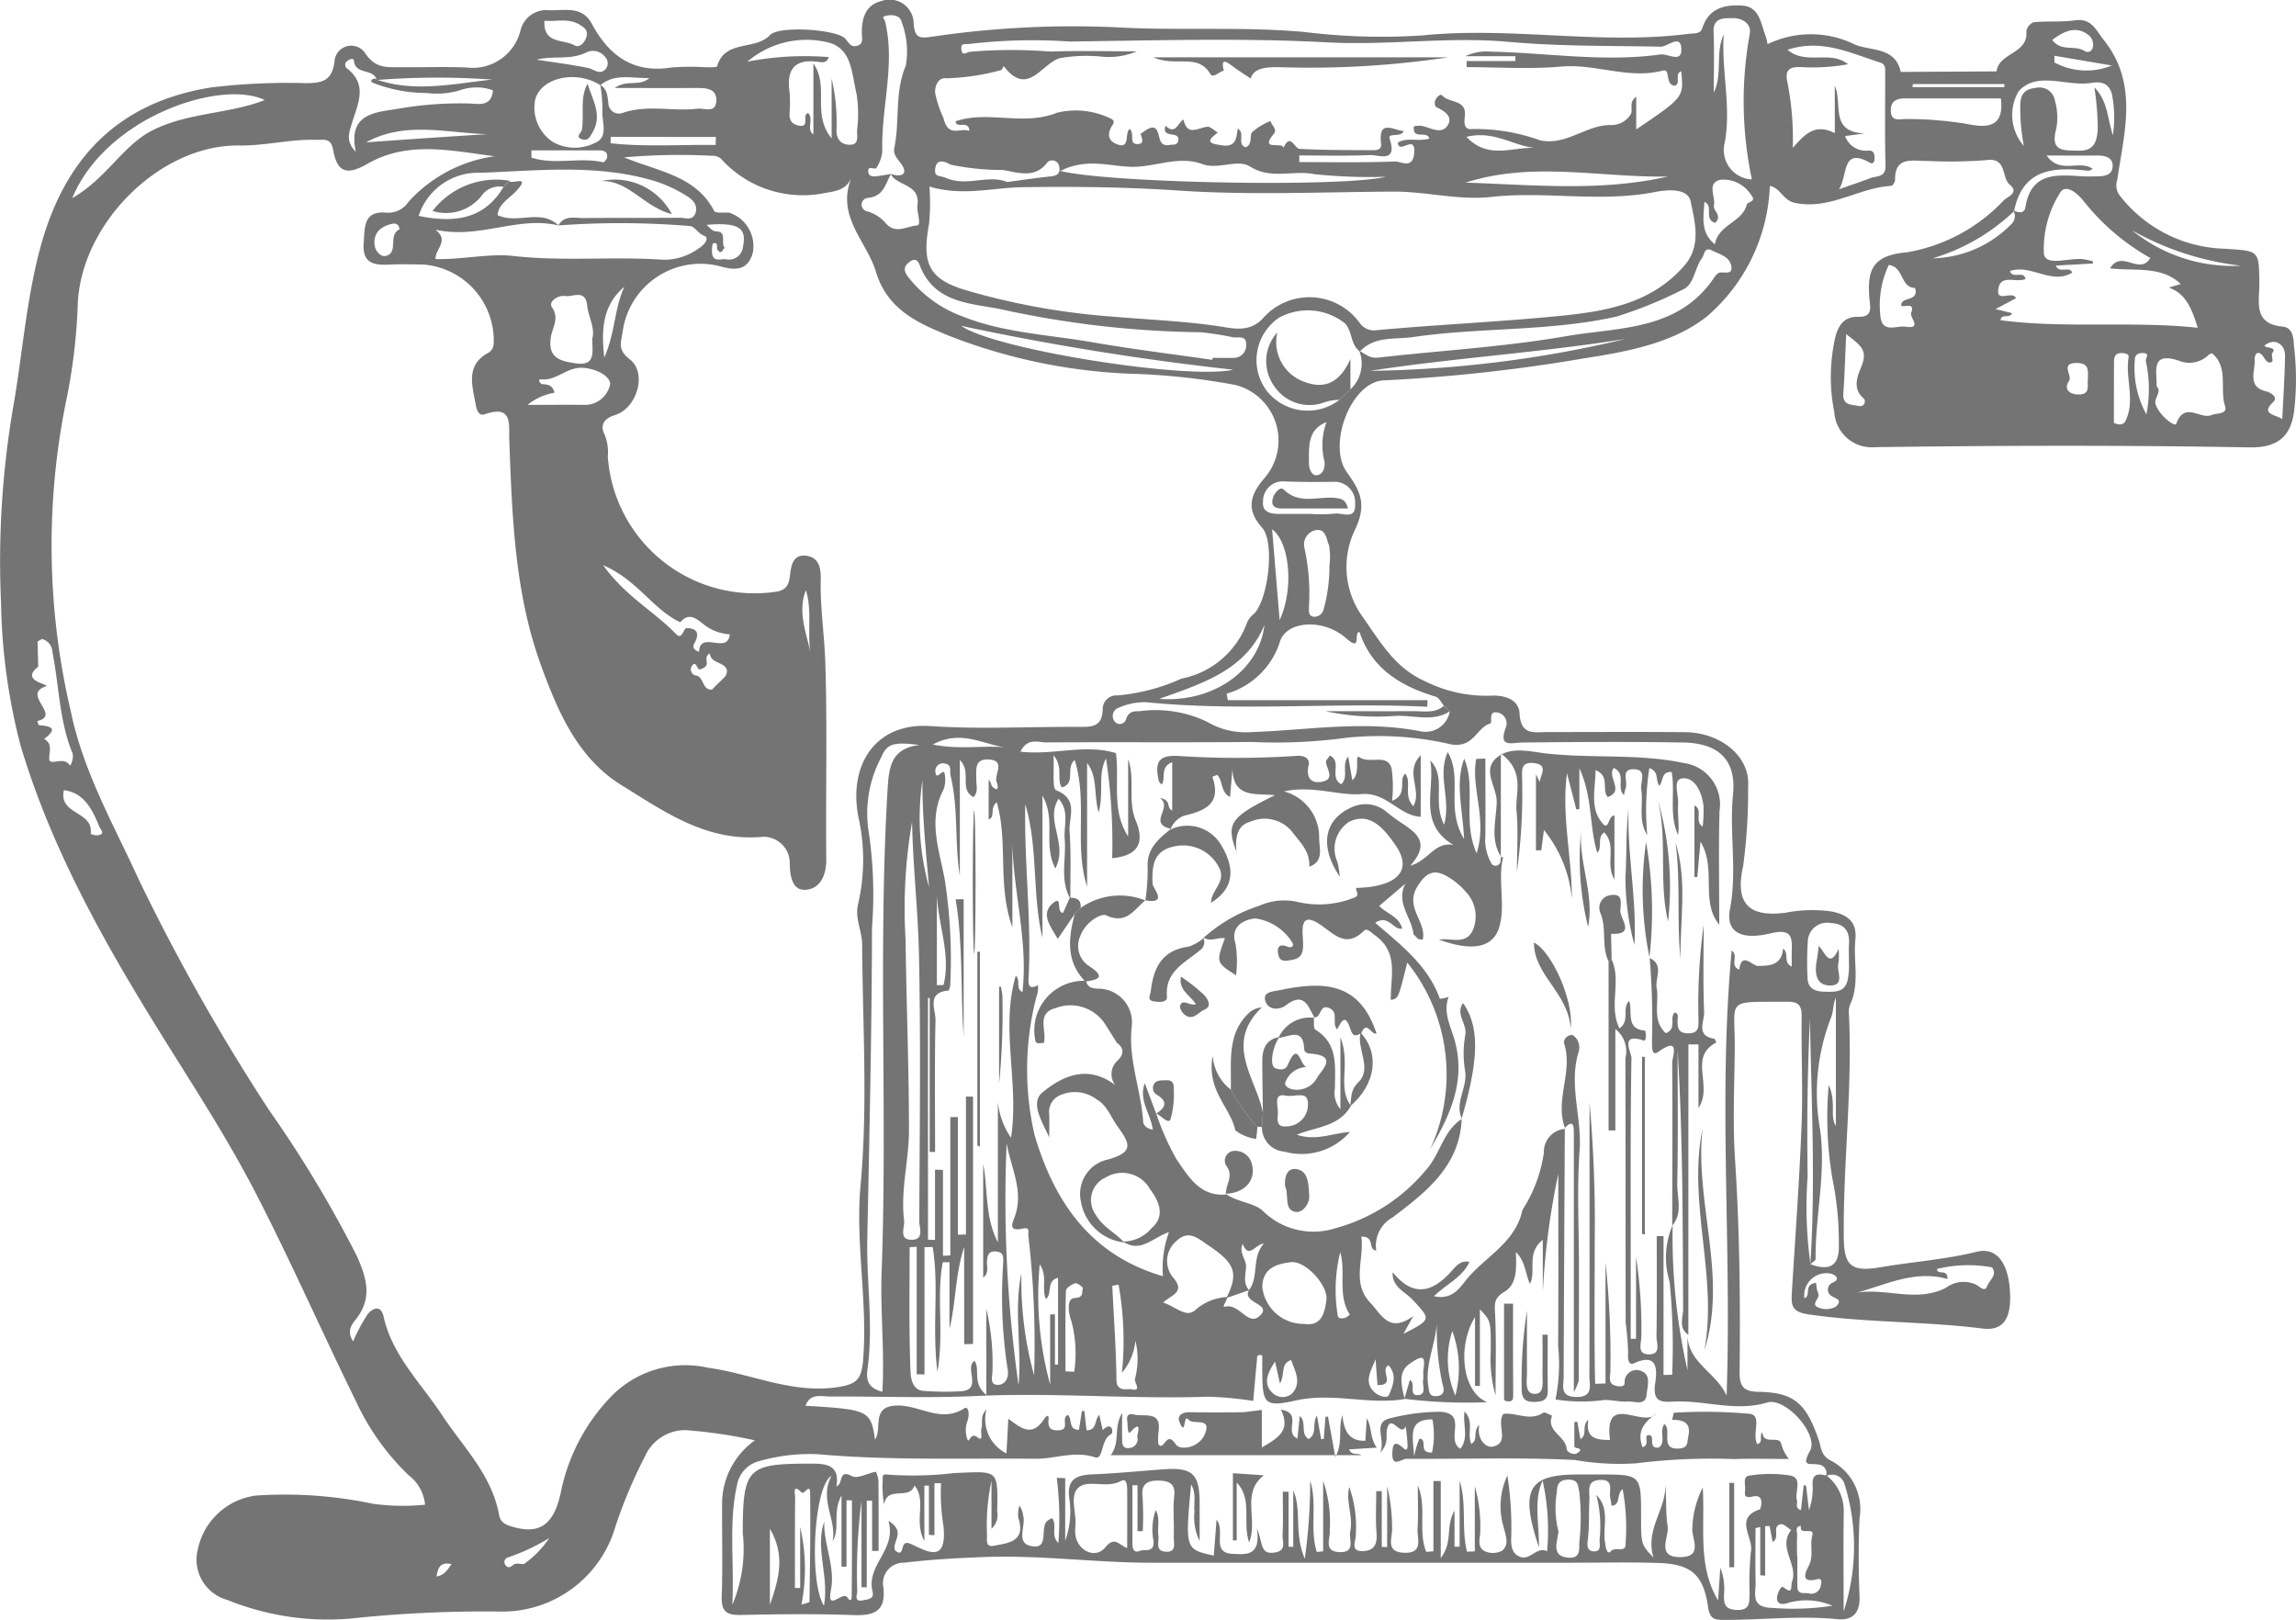 <svg xmlns="http://www.w3.org/2000/svg" width="121.502" height="85.736" viewBox="0 0 121.502 85.736">
  <g id="wkAjKx.tif" transform="translate(0)">
    <g id="Groupe_344" data-name="Groupe 344" transform="translate(0 0)">
      <path id="Tracé_588" data-name="Tracé 588" d="M-1148.42,64.482a25.381,25.381,0,0,0-3.684-.542,2.333,2.333,0,0,0-2.133,1.394,25.629,25.629,0,0,0-1.564,3.716,6.233,6.233,0,0,1-6.158,4.492,66.8,66.8,0,0,0-7.883.373,14.14,14.14,0,0,1-6.49-.987,2.212,2.212,0,0,1-1.567-2.67,3.613,3.613,0,0,1,3.067-2.854,22.7,22.7,0,0,1,6.23.439,11.79,11.79,0,0,0,2.729.044,2.214,2.214,0,0,0-.863-1.555,12.955,12.955,0,0,1-2.807-3.949c-1.8-3.661-3.441-7.407-5.314-11.031-1.317-2.547-2.866-4.979-4.391-7.413-3.227-5.146-6.283-10.368-8.034-16.243a31.892,31.892,0,0,1-1.029-7.541,48.381,48.381,0,0,1,.682-10.577c.463-2.739.673-5.53,1.4-8.226,1.266-4.675,4.068-7.679,9.046-8.469a33.952,33.952,0,0,1,5.027-.225c.829-.009,1.343-.11,1.489-1.111a.888.888,0,0,1,1.651-.438c.542.793,1.177.7,1.884.706,1.145.006,2.291-.03,3.435.01a2.6,2.6,0,0,0,2.881-1.985,1.407,1.407,0,0,1,1.447-1.046c.832.052,1.782-.276,2.318.717.9,1.672,2.175,2.637,4.195,2.32a12.6,12.6,0,0,1,1.784-.017c.228,0,.634.022.656-.054.415-1.428,2.013-.813,2.8-1.649.481-.511,3.569-.3,3.987.2.188.222.288.456.608.373.376-.1.267-.425.262-.677-.014-.789.213-1.5,1.028-1.691a1.273,1.273,0,0,1,1.716,1.213c.063.833.423.743,1.048.659a50.846,50.846,0,0,1,9.65-.488c3.335.193,6.673-.051,9.983.25a33.156,33.156,0,0,0,6.275.178c4.681-.47,9.355.515,14.028-.077.336-.043.647.021.752-.31.344-1.082,1.226-1.248,2.128-1.185s.966.957,1.222,1.612a2.6,2.6,0,0,1,.1.427,5.253,5.253,0,0,1,4.5-.038c.864.444,2.246.109,2.548,1.507l5.073-.03c.118-1,1.679-.917,1.573-2.11a.635.635,0,0,1,.382-.49c.725-.071,1.468,0,2.186-.1.884-.127,1.094.493,1.526,1.034,1.865,2.337,1.077,4.906.716,7.421a.884.884,0,0,0,.128.807,7.264,7.264,0,0,0,5.563,2.824c1.817.128,1.813.042,1.829,1.851.008.962-.343,2.122,1.233,2.27.608.057.574.75.606,1.074a14.6,14.6,0,0,1,0,3.418c-.174,1.264-.8,1.927-2.364,1.9-6.593-.12-13.189-.1-19.783-.013a1.987,1.987,0,0,1-2.183-1.841,9.509,9.509,0,0,1-.02-3.63c.129-.692.343-1.456,1.3-1.428.781.023.614-.543.58-.945-.124-1.464.1-2.308,1.969-2.464a9.137,9.137,0,0,0,5.146-2.762c.2-.18.813-.4.317-.812-.472-.388-.121-1.474-1.278-1.305a24.683,24.683,0,0,1-3.155.038c-.739.011-1.669-.252-1.644,1.022,0,.1-.13.3-.208.3-1.735.1-3.268,1.3-5.113.895-.608-.135-.75-.794-1.306-.89a9.583,9.583,0,0,1-3.3,6.882c-1.782,1.429-4.2,1.88-6.519,2.239a88.2,88.2,0,0,1-10.6,1.167c-1.737.057-2.995,3.387-1.982,4.835.642.918,1.147,1.634.434,3.1a4.508,4.508,0,0,0,.411,4.57c.982,1.386,1.715,2.72,3.35,3.437a7.218,7.218,0,0,0,3.4.746c.755-.047,1.521.184,1.563.949.065,1.177.787.975,1.484.975,2.427,0,4.855-.016,7.282.006,1.834.017,3.457,1.25,3.328,2.9a29.481,29.481,0,0,1-.266,4.2c-.438,1.958.289,2.712,2.248,2.455a7.39,7.39,0,0,1,2.407-.07c1.014.189,1.369.667,1.286,1.5-.114,1.151.244,2.342-.291,3.458a1.187,1.187,0,0,0-.047.542c.187,3.93-.315,7.843-.275,11.769.015,1.528.431,1.821,1.971,1.558,1.683-.287,3.389-.4,5.061-.814,1.036-.254,1.657.553,1.758,2.03s-.316,2.176-1.462,2.031c-3.06-.386-6.153-.3-9.21-.751-.9-.131-.9-.507-.866-1.137.177-2.946.4-5.89.513-8.838.076-1.919-.019-3.845.006-5.767.008-.581-.141-.807-.758-.8-3.391.026-2.745-.245-2.782,2.618-.025,1.923-.109,3.854.017,5.769.246,3.737.279,7.474.24,11.214-.008.757.209,1.03,1.005,1.043,1.892.031,2.513.618,3.177,2.532.127.365.11.845.642,1.106a2.886,2.886,0,0,1,1.522,3.051c-.063,1.371-.058,2.749,0,4.12.039.895-.37,1.3-1.177,1.222-1.984-.2-3.958.042-5.936.038-.475,0-.8.022-.9-.668-.253-1.752-.909-2.292-2.67-2.346-1.556-.047-3.114-.011-4.671-.011q-11.06,0-22.12,0c-2.965,0-5.912-.417-8.885-.3-1.41.054-2.811.131-4.21.3a1.083,1.083,0,0,0-1.092,1.285c.154,1.3-.488,1.526-1.61,1.485-1.967-.071-3.938-.048-5.907-.006-.741.016-1.063-.148-1.034-.973.06-1.692.005-3.388.022-5.083A4.12,4.12,0,0,1-1148.42,64.482Zm26.156-7.949-1.2.416c.655-1.33.457-1.841-.959-2.788-.547-.366-1.032-.843-1.676-.239a1.374,1.374,0,0,0-.175,1.957c.654.775-.115.909-.541,1.308.658.218,1.224.828,1.691.408a2.769,2.769,0,0,1,1.7-.7c-.006.193-.3.56-.129.516.765-.2,1.216,1.014,1.811.516.808-.676-.943-.687-.528-1.4.543-.705.115-1.7.785-2.456-.434.011-.8.853-1.119.01-.218.487.2.827.178,1.217C-1122.447,55.734-1122.6,56.157-1122.264,56.533Zm-29.8-35.034c.616-.017.713.307.46.774-.173.319.032.382.228.486.055-1.173,1.514.168,1.631-.934a2.445,2.445,0,0,1-1.349-.5c-.306-.23-.787-.74-1.269-.136-1.451-.671-2.252-2.233-4.085-3.019,1.2,1.667,2.72,2.454,3.86,3.643C-1152.29,22.122-1152.229,21.629-1152.063,21.5Zm70.239-22.1c.265.1.578.2.643-.187.313-1.887,1.7-1.7,3.049-1.622.227.014.456,0,.684,0,.433.005.9-.053.882-.586-.012-.423-.42-.521-.818-.517-.848.009-1.7,0-2.673,0,.713,1.024,1.75.195,2.443.713-.091.035-.179.1-.258.093-1.81-.207-3.457-.126-3.913,2.144a10.7,10.7,0,0,1-4.3,2.49,5.972,5.972,0,0,0,4.148-1.8A.576.576,0,0,0-1081.824-.6Zm-59.412-1.939c.682.217.951-.048.506-.606-.219-.275-.372-.466-.305-.788.295-1.427,0-2.911.607-4.341a4.433,4.433,0,0,0-.23-2.326c-.068-.323-.477-.384-.815-.308-.282.063-.091.149-.052.31.552,2.3-.222,4.575-.149,6.87a1.961,1.961,0,0,1-.308.865c-.074.144-.5-.183-.432.247.035.224.26.218.434.2.254-.026.506-.079.762-.119-.29.519-.371,1.169-1.2,1.266a.358.358,0,0,0-.047.712,2.034,2.034,0,0,1,.99.647c.507.571,1.115.139,1.627.1.278-.023-.018-.709.032-1.052C-1139.645-2.03-1140.906-1.875-1141.236-2.543Zm-27.18-4.985c2.036.688,4.068.207,6.1-.006a41.007,41.007,0,0,0-6.116.022c-.146-.631-1.142-.253-1.2-1.018-.013-.16-.222-.088-.327-.009a.249.249,0,0,0-.009.441c1.084.867.518,1.894.233,2.853-.153.515-.36.962.2,1.532-.417-1.937.888-2.081,2.11-2.255a19.03,19.03,0,0,1,3.927-.3c.51.033,1.149.157,1.218-.7a2.578,2.578,0,0,0-1.746,0,4.269,4.269,0,0,1-1.755.143,7.727,7.727,0,0,1-2.866-.548c-.143-.058-.053-.206.109-.212C-1168.5-7.584-1168.462-7.544-1168.416-7.528Zm11.823.292c-1.293-.832-3.164-.394-3.452.772a2.171,2.171,0,0,0,.946,2.235,2.365,2.365,0,0,0,2.22.046c.747-.311.345-1.13.393-1.725a7.922,7.922,0,0,0-.111-1.343c.364.216.377.57.425.942a.562.562,0,0,0,.777.531c1.3-.443,2.633-.059,3.94-.216.353-.042.937.25.992-.362.063-.706-.512-.736-1.047-.734-1.367.007-2.734,0-4.325,0,.674-.475,1.276-.049,1.832-.523C-1154.968-7.6-1155.834-7.865-1156.593-7.236Zm64.029,62.4c.283-4.335.052-8.668-.02-13-.134,2.785-.164,5.57-.123,8.354a21.775,21.775,0,0,0,.152,4.641c1.06.388,1.551.06,1.5-1.109a16.487,16.487,0,0,0-.33-3.362,19.381,19.381,0,0,1-.205-5.016c.422.949.036,1.626.378,2.17V41.063c-.172.36-.106.682-.264,1.066a10.991,10.991,0,0,0-.579,5.861c.342,2.323-.254,4.59-.23,6.888C-1092.285,54.974-1092.469,55.07-1092.564,55.163ZM-1116.4,6.858c-.514-.36-.38-1.052-.794-1.491a3.167,3.167,0,0,0-3.481-.3,2.712,2.712,0,0,0-.7,3.815,2.759,2.759,0,0,0,3.9.529l.574-.552a1.859,1.859,0,0,0,.465-2.04c.312.168.565.413.991.364,3.308-.376,6.648-.56,9.921-1.13,2.79-.486,5.962-.266,7.866-3.1.074-.111.186-.252.3-.27.267-.044.71.141.607-.364s-.635-.608-1.027-.809c-.41-.21-.387.232-.525.416-.4.53-.392,1.4-1.032,1.664a22.486,22.486,0,0,1-3.488,1.421c-3.545.795-7.189.561-10.76,1.083C-1114.564,6.236-1115.62,6.022-1116.4,6.858Zm-45.318-8.71.313-.316c.075.212,1.153-.347.39.5-.39.432-.983.715-1.018,1.31,1.063.5,2.269-.364,3.227.549-2.138-.527-4.2.742-6.519.22.772.605-.042,1.031.01,1.555,1.417.037,2.823-.308,4.106-.164,2.653.3,5.288.015,7.922.2a3.116,3.116,0,0,0,1.875-.584c.305-.181.625-.565.307-.684-.34-.128-.491-.507-.772-.516a44.649,44.649,0,0,0-6.939-.031c.323-.565.877-.384,1.35-.389,1.692-.02,3.385,0,5.077-.018.282,0,.676.181.825-.246s-.155-.722-.453-.9a7.333,7.333,0,0,0-1.568-.752c-3.065-.969-6.233-.595-9.345-.481a3.3,3.3,0,0,0-3.281,2.282C-1164.363.058-1162.753-.1-1161.721-1.852Zm49.763,27.458c-.144-.165-.259-.427-.436-.48-1.865-.56-3.4-1.5-4.028-3.418-.347-.022.165,1.1-.721.319-1.2-1.057-3.125-.913-3.483.155a4.166,4.166,0,0,1-2.829,2.783l.063.344h10.564c0,.117-.009.234-.013.35-4.959-.24-9.926.258-14.885-.241a3.414,3.414,0,0,0-1.43.287.463.463,0,0,0-.267.672.345.345,0,0,0,.643-.058c.138-.409.392-.429.727-.426a6.3,6.3,0,0,1,3.563.562,4,4,0,0,0,2.328.546c2.982-.1,5.956-.631,8.954-.045a1.3,1.3,0,0,0,1.559-1.052Zm-21.168,17.847c-.166-.013-.432.094-.456-.141a2.624,2.624,0,0,1,2.688-3.148c.1.514.625.379.879.429a1.787,1.787,0,0,1,1.526,2.07c-.164,1.713.5,3.276.613,4.925.016.224.161.385.511.453-.1-.837-.766-1.556-.422-2.459l.6,1.611,0-.013a13.662,13.662,0,0,0,1.091,2.448c.621.894,1.231,1.97,2.62,1.842l-.04-.04c.613.449,1.543.476,1.994.927a3.807,3.807,0,0,0,3.817.9,9.428,9.428,0,0,0,4.8-3.087c.762-.842.9-2.071,1.9-2.7l-.011-.01c-.1,2.521-1.913,3.9-3.664,5.229a1.7,1.7,0,0,0-.859,1.75c-.458-.042-.045-.756-.789-.739.164,1.184-.539,2.453.488,3.516.549.567.976,1.641,2.259.688l-.52.944c1.486-.775,1.461-.752.5-1.794-.406-.439-1.12-.687-1.068-1.468,1.023,1.261,2.011,1.144,3.061,0,.231-.253.507-.664,1-.547-.366.816-1.222,1.174-1.877,1.813,1.057.242,1.444-.582,1.858-1.044,1-1.117,2.484-1.877,2.826-3.523a7.553,7.553,0,0,0,1.132-3.031,1.214,1.214,0,0,1,1.14-1.257l-.031-.035q-.035,6.586-.063,13.172c0,.449-.216,1.028.643,1.052.954.026.719-.62.72-1.114.011-3.935.007-7.871.007-11.807V46.61a71.738,71.738,0,0,1,.273,7.523c.007,2.452-.035,4.908.025,7.358l.548-.02v-6.4a47.073,47.073,0,0,1,.258,5.744c0,.281-.163.68.306.783.163.036.451.066.448-.151a.632.632,0,0,1,.92-.617c.495.2.275.828.243,1.231-.048.614-.636.345-1,.367-.4.025-.824-.085-1.206-.087a8.931,8.931,0,0,1-2.616-.025,9.268,9.268,0,0,0,.139-2.826c.024-3.035.009-6.07.009-9.106a39.833,39.833,0,0,0-.819,6.242V53.867c-.907.741-.321,1.624-.682,2.336-.249-.562-.24-1.206-.745-1.686.032.84.072,1.7-.6,2.1-.561.337-.527.613-.5,1.147.073,1.441.025,2.888.025,4.333a7.094,7.094,0,0,1-.254-2.317c.01-1.617.011-1.617-.574-2.233V61.6l-.258,0V57.953c-.956,1.563-.675,3.993.652,4.509a26.869,26.869,0,0,1-4.39-.179l.291-1c.347.2-.106.867.462.8.425-.047.189-.516.238-.8.031-.177-.009-.365.017-.543.1-.682,0-.8-.642-.374-.514.339-.677.727-.346,1.928-1.91.323-3.8-.36-5.763.077-1.712.382-1.762.156-1.779-1.624,0-.26,0-.52,0-.76-.337-.084-.267.134-.277.228-.075.726-.133,1.454-.2,2.181a18.172,18.172,0,0,0-2.388-.224c-4.083.138-8.161-.23-12.246-.038-2.573.121-5.157.015-7.736.029-.483,0-1.076-.2-1.319.49,3.329.192,3.463.257,3.674,1.791.415-.611-.266-1.833,1.273-1.805,1.147.021,2.259.928,3.458.145.2-.131.309.293.149.707a1.426,1.426,0,0,0,.009.936c.1.268.146-.422.542-.1.324.263.147-.3.2-.47.093-.282-.1-.624.266-1.012a2.032,2.032,0,0,0,1.058,2.328c.037-.659.072-1.283.1-1.835.621.449,1.228,1.022,1.884.033.171-.258.273-.241.244.018-.057.512.214.591.6.554.535-.051.041-.656.426-.807.238.224.016.788.583.789l.159-1,.129.006c.039.348.078.7.115,1.017.571,0,.4-.536.674-.817l.181.809c.5-.512.594.138.437.219-.562.29-.378,1.371-.849,1.218-1.1-.358-2.1.088-3.143.078-3.837-.038-7.676.1-11.511-.239a9.656,9.656,0,0,0-3.08.357,1.589,1.589,0,0,0-1.211,1.3c-.442,2-.136,3.975-.242,6.311a7.578,7.578,0,0,0,.55-3.806c.01-3.476.233-3.674,3.717-3.663.875,0,1.4.181,1.244,1.2.374-.12.081-.943.82-.537.287.157.832-.165,1.265-.234a1.318,1.318,0,0,1,.136.5c.012,1.23.006,2.46.006,3.689l-.341,0V67.675h-.284v4.585l-.278-.008V67.7a30,30,0,0,0-.226,4.777c0,.174-.2.577.319.467.276-.059.587-.067.491-.463-.346-1.422,1.3-2.207.838-3.737,1,.593.123,1.153.366,1.572.557.445.177-.622.785-.367.788.331,1.977,1.175,1.764-.936a10.506,10.506,0,0,1-.126-2.264l-.351,0V69.5l-.293-.018V66.878l-.241,0v2.934c-.581-1.1.145-2.126-.525-2.944-.252.813-1.448-.023-1.607,1.009a5.712,5.712,0,0,1-.071-1.309c.007-.108-.073-.326.257-.275a18.409,18.409,0,0,0,3.527-.081c2.324-.089,2.321-.242,2.272,2.031a.977.977,0,0,1-.3.918v-2.54a11.175,11.175,0,0,0-.237,2.888c0,.242-.086.634.354.552.8-.148,1.715-.233,1.3-1.485a1.7,1.7,0,0,1,.058-.643,1.156,1.156,0,0,1,.2.523c.162.548-.412,1.444.412,1.618,1.037.218.417-1.008.9-1.359a1.648,1.648,0,0,1,.221-.116c.289.376-.1.911.332,1.314a17.109,17.109,0,0,0-.087-3.446l.447.013V69.8a4.581,4.581,0,0,0,.226-2.187c-.17-1.052.331-1.295,1.227-1.332,1.238-.051,2.473-.171,3.709-.264,1.577-.119,1.951.223,1.952,1.8,0,.584,0,1.168,0,1.993a2.826,2.826,0,0,1-.272-1.564c-.055-.445.121-.922-.179-1.43-.319,3.429-.319,3.429,1.2,3.765.046-.6.093-1.2.147-1.9.5.627-.328,1.773.878,1.807.566.016,1.5.2,1.254-1.339.336.753.149,1.366.905,1.275.7-.084.439-.584.456-.928.037-.764.012-1.532.012-2.3l.307.01v2.908h.247V67.141c.467,1.039.017,2.189.61,3.606a29.754,29.754,0,0,0,.287-4.123c.387,1.216-.037,2.557.348,3.764l.337-.035V66.63a6.661,6.661,0,0,1,.348,2.616c.051.413-.36,1.112.508,1.149.9.038.486-.678.576-1.092.17-.779-.244-1.565-.052-2.353a6.234,6.234,0,0,1,.347,2.505c.04.306-.368.934.419.885.6-.037.722-.413.678-.972-.057-.729-.014-1.467-.014-2.2l.292,0v2.955l.285.006V66.914a9.35,9.35,0,0,1,.261,2.191c.045.491-.406,1.287.639,1.325s.678-.753.709-1.26c.046-.765.012-1.535.012-2.3.494,1.131-.005,2.4.448,3.514l.378-.031V66.633l.389,0v4.08c.671-.9.226-1.619.728-2.512v1.908l.271,0V66.62c.39,1.236.08,2.532.389,3.753l.415-.016V66.914a7.631,7.631,0,0,1,.288,2.327c.016.381-.217.886.244,1.109a1.036,1.036,0,0,0,.913-.03c.393-.329.188-.806.078-1.254a3.834,3.834,0,0,1,.2-2.724,17.76,17.76,0,0,1,.2,3.4c0,.393.064.737.458.9.537.221.887-.558,1.443-.293a12.2,12.2,0,0,0-.236-3.74c-.48,1.057-.187,2.144-.194,3.538-1.032-3.085-.554-3.859,2.069-3.859h1.1c2.235,0,2.235,0,2.235,2.21,0,1.486,0,1.486.655,2.187-.482-1.628.853-2.7.594-4.125.125.833.027,1.668.157,2.465.093.568-.648,1.652.688,1.636,1.231-.014.554-1.025.621-1.563a5.034,5.034,0,0,1,.549-2.118c.128,2.115-.288,4.134.811,5.972.041-.6.079-1.16.118-1.726a3,3,0,0,1,.2,1.364c-.017.492-.013.845.688.868.769.024.626-.532.662-.882a16.538,16.538,0,0,1,.066-2.187c.182-.74-.937-1.792.491-2.262.008,0,.3-.841-.408-.67-.517.125-.384-.2-.382-.423,0-.249-.125-.653.229-.687a6.774,6.774,0,0,1,2.181,0c.639.153.2.864.327,1.307.049.169-.12.418.214.518.049-.445.1-.88.146-1.315l.124.021.154,1.3a3.445,3.445,0,0,0,.19-1.391c-.01-.587.351-.528.745-.443a2.392,2.392,0,0,1,.907,1.875c-.028,1.7-.008,3.4-.008,5.317a11.043,11.043,0,0,0,.054-6.72.684.684,0,0,0-.995-.434.449.449,0,0,0-.361-.615c-.418-.107-.992.2-.475-.736.471-.849-1.286-2.843-2.268-2.551-1.706.508-3.324-.142-4.979-.048-.662.037-1.079-.009-.953-.932.071-.516.272-1.739-1.121-1.094-.256.119-.342-.186-.305-.535a15.708,15.708,0,0,0-.13-1.615c-.013-4.665,0-9.33-.016-13.995a1.488,1.488,0,0,0-.531-1.544v5.367l-.359-.009V39.151l.151-.133c.557,1.14-.169,2.464.424,3.66.587-.411.1-1.03.515-1.456.2.585-.211,1.492.837,1.575.039,0,.111.588-.08.523-1.288-.439-.633.67-.637.91-.056,3.479-.039,6.959-.039,10.439v4.44h.282V54.771a25.21,25.21,0,0,1,.282,4.2c.008.345-.264.955.4.96s.4-.609.4-.952c.029-1.769.014-3.538.014-5.308l.359,0v7.352l.457-.011a35.025,35.025,0,0,0-.134-4.925,4.321,4.321,0,0,1,.16-2.993,32.017,32.017,0,0,0,.785,7.675V58.856c-.01,1.518,1.548,2.037,2.069,3.265.283-7.877-.46-15.728.27-23.558.391.251-.132.815.4,1,.143-.973.677-.185,1-.188.674-.005,1.241-.065,1.322-.92.346.27-.025.742.457.953,0-.294-.006-.521,0-.748.024-.793.031-1.286-1.139-1.006-1.632.39-2.353-.138-2.131-1.29.39-2.022-.042-4.041.162-6.067.184-1.819-.767-2.713-2.617-2.745-2.839-.049-5.679-.031-8.517,0-.617.007-1.29.293-.888-.8a.587.587,0,0,0-.394-.779c-.579-.157-.287.529-.432.573-.746.226-.848,1.284-2.051,1.11a16.771,16.771,0,0,0-5.522-.361,27.679,27.679,0,0,1-5.038.228c-3.63.033-7.261,0-10.892.023-.426,0-.99-.262-1.356.49,1.761.2,3.442-.427,5.051.079.2,1.474-.255,3.011.647,4.41V28.439c.382,1.07-.036,2.195.4,3.24.507,1.227.081,1.867-1.245,1.993a29.846,29.846,0,0,0-.326-5.274c-.453.842-.1,1.793-.391,2.849-.275-.967-.035-1.865-.611-2.609v6.537c-.7-2.176.043-4.467-.656-6.7-.507.438.092,1.232-.684,1.452-.29-.454.1-1.062-.439-1.7.047.79-.079,1.764.142,1.851,1.216.477.656,1.433.71,2.174.086,1.185.035,2.379.042,3.57-.575-1.007-.208-2.1-.3-3.154-.064-.694.273-1.472-.322-2.14-.743,1.168.518,2.35-.174,3.69-.665-1.292.053-2.581-.683-3.853v7.524c-.554-2.337-.217-4.764-.908-7.075-.068,3.1.347,6.182.172,9.276-.026.451.168.475.5.307a1.4,1.4,0,0,1-.091.646,15.353,15.353,0,0,0-.095,7.253c1.032,3.533,2.954,6.38,6.8,7.5a5.6,5.6,0,0,1,.317-2.332c-.871.291-1.493,1.118-2.425.5a2.01,2.01,0,0,0,1.524-.731c.734-.636.355-1.445-.1-2.045a1.688,1.688,0,0,0-2.349-.618,1.312,1.312,0,0,0-.534,1.955c.369.67,1.046.953,1.512,1.483a2.615,2.615,0,0,1-2.286-2.168,1.86,1.86,0,0,1,1.408-2.217c1.533-.41,1.1-.946.5-1.8-.335-.479-.541-1.084-1.062-1.375a1.908,1.908,0,0,0-1.881-.258.962.962,0,0,0-.642,1.046c.013.4,0,.808,0,1.213-.353-.792-1.027-1.825-.368-2.371,1.037-.859,2.382-1.518,3.858-.4a.957.957,0,0,1,.15-1.314c.289-.293.351-.633-.055-.913-.212-.336-.421-.674-.636-1.009a2.182,2.182,0,0,0-2.621-.832C-1133.542,41.869-1132.959,42.817-1133.126,43.452ZM-1155.34-3.416c1.834.762,3.8.969,4.768,2.839.068.131.516.069.788.088a1.86,1.86,0,0,1,1.254,2.128c-.22.784-.721.972-1.575.753a4.155,4.155,0,0,0-5.311,3.423c-.1.615-.266.962.38,1.46.933.719.38,2.591-.785,2.948-.557.171-.806.515-.562,1a2.48,2.48,0,0,1,.181,1.194,7.787,7.787,0,0,0,8.933,7.151c.5-.082.652-.368.706-.838.061-.528.146-1.184.911-1.054.657.111.731.7.718,1.264-.035,1.455.193,2.9.241,4.341.114,3.476.015,6.958.053,10.437.01.861-.321,1.571-1.088,1.627-.728.053-.838-.764-.845-1.4a1.384,1.384,0,0,0-1.55-1.393c-2.909.225-5.122-1.367-7.355-2.744-2.312-1.426-3.37-3.894-4.263-6.352-1.393-3.836-1.523-7.867-1.674-11.887-.032-.844.212-1.907-1.3-1.389-.37.127-.448-.352-.48-.531-.172-.963-.531-2.013.591-2.679a.589.589,0,0,0,.362-.493,4.035,4.035,0,0,0-3.708-4.219c-.6-.01-1.192-.028-1.785,0-.827.044-1.467-.048-1.385-1.139.063-.835-.027-1.733,1.229-1.606a1.292,1.292,0,0,0,1.153-.588,7.554,7.554,0,0,1,4.546-2.4c-2.274-.283-4.569-.839-6.727.4-1.054.607-1.6.5-1.817-.736-.117-.659-.509-.52-.885-.532-1.365-.046-2.694.317-4.072.3-4.194-.068-8.363,4.114-8.556,8.355a30.358,30.358,0,0,1-.632,5.239,38.363,38.363,0,0,0,.267,16.373c.662,3.2,2.282,6.009,3.622,8.945a108.913,108.913,0,0,0,6.874,12.15,62.85,62.85,0,0,1,4.637,7.708c.489,1.113.832,2.14.02,3.255-.208.286-.619.653-.217,1.262a9.263,9.263,0,0,1,.766-1.435c.244-.311.7-.528.844.118.46,2.07,1.968,3.509,3.074,5.188,1.127,1.711,2.656,3.187,3.041,5.321.065.359.305.5.647.6,1.485.457,2.263-.061,2.632-1.864a10.163,10.163,0,0,1,2.772-5.135,5.47,5.47,0,0,1,4.995-1.4c2.273.308,4.406,1.377,6.817,1.036,1.07-.151,1.317-.422,1.4-1.464.248-3.087-.42-6.124-.134-9.247.385-4.207.108-8.477.082-12.72,0-.713-.4-1.39-.213-2.146a10.345,10.345,0,0,0,.019-4.584c-.548-2.765.885-5.029,3.806-4.83,2.6.176,5.217.027,7.826.043.678,0,1.263.036,1.292-.925a.727.727,0,0,1,.794-.741,10.389,10.389,0,0,0,3.373-.888,4.652,4.652,0,0,0,3.484-2.992,1.109,1.109,0,0,1,.331-.416c.763-.706,1.159-3.8.445-4.592-.9-1-.569-1.8.144-2.626a3.033,3.033,0,0,0-1.543-4.914,35.759,35.759,0,0,0-5.115-.581,29.531,29.531,0,0,1-9.985-2c-1.654-.672-3.32-1.378-3.927-3.406-.495-1.654-2.189-2.981-1.247-5.1-.3.83-.947.826-1.564.948a5.82,5.82,0,0,1-5.391-1.835.684.684,0,0,0-.49-.156A33.365,33.365,0,0,0-1155.34-3.416Zm16.158,1.545A11.393,11.393,0,0,1-1139.2.092c-.379,2.071-.056,2.908,1.887,3.505a37.255,37.255,0,0,0,7.795,1.414c1.842.157,3.689.233,5.527.492.786.111,1.707.4,2.444-.386a3.277,3.277,0,0,1,5.123.214.921.921,0,0,0,.9.4c3.2-.294,6.409-.434,9.6-.746,2.469-.241,4.932-.632,6.7-2.681.9-1.038.551-2.3.328-3.377-.155-.748-1.259-.629-1.937-.5-2.867.553-5.757-.067-8.623.251-1.738.193-3.438-.29-5.168-.281-3.8.02-7.6.2-11.384-.057-2.781-.186-5.553-.22-8.325-.174C-1135.892-1.8-1137.449-1.351-1139.181-1.871Zm26.452-2.536c-.094-.454-.915.1-.814-.649a1.6,1.6,0,0,1,.376-.03c.476.075,1.061.491,1.395,0s-.169-.789-.606-1c-.058-.028-.078-.251-.036-.348.066-.153.272-.381.385-.247.349.412,1.274.175,1.183,1.075-.029.29-.094.762.4.69a10.066,10.066,0,0,1,3.583.6c1.385.29,2.407-.8,3.7-.81a1.2,1.2,0,0,0,1.1-.577c.133-.25-.135-.626.286-.922v1.731c2.522-1.708,2.522-1.708,2.379-3.076-.378.14,0,.615-.32.76-.558-.022-.227-.907-.639-.8-1.828.482-3.577-.373-5.393-.21-1.654.148-3.331.031-5,.031q0-.161,0-.323h2.579l-.005-.256h-2.648a2.586,2.586,0,0,1,1.352-.241c2.99.061,5.972.564,8.973.149.414-.057,1.159.493,1.108-.325-.048-.77-.731-.081-1.088-.088-2.69-.052-5.374-.012-8.066-.256-3.176-.288-6.361.2-9.567.028-4.535-.242-9.092-.1-13.64-.044a28.817,28.817,0,0,0-5.321.127c-.2.04-.446-.083-.42.265.03.4.245.192.449.151a25.812,25.812,0,0,1,4.266-.012c1.524-.053,3.051-.012,4.576-.012a3.838,3.838,0,0,1-1.758.289,8.392,8.392,0,0,0-2.32.07c-.987.3-1.7,2.081-2.969.424-.048.073-.09.205-.145.211a12.17,12.17,0,0,1-2.887.432c-.408-.052-.609.342-.6.761a5.808,5.808,0,0,0,.443,1.339c.263,1.088.885.485,1.373.686-.037-.613-.705-.082-.731-.511,1.75-.59,3.561.272,5.367-.452a4.2,4.2,0,0,1,2.557.183c.338.145.552.205.389.453-.336.508-.225.878.263,1.044.687.233.349-.611.639-.822.287.252-.075.8.41.8s.117-.509.18-.551c.256-.172.682-.55.872-.132.167.368.07.828.684.728.163-.027.377.03.421-.232.093-.557-.89-.051-.677-.785.549.521.645-.16.956-.326.192.9.759.442,1.252.383.173-.021.374.2.563.307-.685.5-.417.586.24.677.753.1.734-.419.818-.888.417.252-.072.812.413.992.39-.169.19-.61.344-.8a3.241,3.241,0,0,1,.982-.594c.033.236.379.424.159.689-.777.935.5.381.523.733.359-.826.572.037.851.053,1.234.07,2.474.062,3.711.07.257,0,.65.045.6-.346-.16-1.33.655-.7,1.2-.667-.161.371-.861.056-.747.408.424,1.309-.571.844-1.052.865-1.241.053-2.486.018-3.73.018l0,.352c1.691,0,3.384.035,5.073-.032.3-.012.946.442,1.009-.469.069-1.014-.8.124-.87-.524C-1113.924-4.5-1113.355-4.233-1112.73-4.406Zm-22.062,37.274v4.464c-.81-2.272-.209-4.478-.826-6.618-.4.316-.051.77-.429.914v-2.1c.141.128.128.3.2.366.4.356.259-.165.243-.193-.224-.4.533-1.2-.453-1.251-.778-.038-.638.589-.644,1.093,0,.292.114.617-.147.9-.786-.415-.074-1.311-.724-1.964V34.6c-.287-1.765-.066-3.546-.489-5.285-.059-.242.092-.591-.3-.648a.4.4,0,0,0-.5.471c.047.491.451-.345.493.117a1.528,1.528,0,0,1-.073.8c-.852,1.629-.194,3.233.083,4.824a27.794,27.794,0,0,1,.282,5.425c0,.131-.058.371-.1.375-1.184.1-.671,1.013-.684,1.566-.053,2.323-.022,4.648-.022,6.972l-.286,0V41.065l-.09.009v12.79l.372.011V50.157l.421.012v4.547l.39-.022V47.376l.4,0V53.6l.426-.014v-7.3l.376.006V59.38l-.47.014V54.248c-.479,1.459-.426,2.9-.778,4.335V55.052l-.354.006c-.35,1.817.078,3.7-.283,5.79-.3-2.369.1-4.517-.254-6.6l-.43.012v6.732l-.413-.005V54.239l-.374.019c0,2.18-.039,4.362.044,6.539.012.308.063,1,.653,1.063a14.723,14.723,0,0,0,1.944.027c1.279-.032.227-1.221.789-1.616.336.465-.155,1.159.629,1.806V57.526a12.568,12.568,0,0,1,.325,3.271c.006.271-.185.761.3.748.42-.011.587-.451.5-.833a25.3,25.3,0,0,1-.233-5.6c0-.275.061-.563-.329-.619-.46-.066-.517.217-.53.58-.009.256.114.553-.2.8v-6.02c.261,1.391.088,2.828.779,4.15V46.566a3.99,3.99,0,0,0,.694,1.9c.447-2.9-.577-5.759.252-8.575.276.251-.038.661.352.869C-1133.952,38.092-1134.737,35.505-1134.792,32.867ZM-1082,2.6c.137.443.711-.042.827.413-.485.252-1.364-.313-1.451.6-.063.657.74.008.945.425l-1.085.578.874.212c-.125.306-.571.008-.611.374,3.444.456,6.888.028,10.436.4-.324-1.048-.63-1.8-1.533-2.129l.638-.182c-1.016-.973-2.39-.68-3.745-.831.627-1.029,1.551.4,2.132-.551A11.924,11.924,0,0,1-1078.1-1.1c-.324-.4-.966-.986-1.28-.391a5.575,5.575,0,0,0-.827,3.177c.118.727,1.435.144,2.2.307l.392.087.007.122-1.969.109c.193.458.727-.007.872.375C-1079.811,3.347-1080.876,2.221-1082,2.6Zm-59.671,59.313c.121-2.172-.116-4.258-.04-6.351.31-8.483-.188-16.981.311-25.47.074-1.251.18-2.227,1.693-2.409-1.344-.168-1.718-.085-2.014.629a6.315,6.315,0,0,0-.7,3.8,22.45,22.45,0,0,1,.2,5.23c-.009,5.5-.14,11.01-.249,16.514-.045,2.264.325,4.525.019,6.792C-1142.509,61.112-1142.58,61.678-1141.666,61.913Zm50.621-63.638c.738-.261,1.2-.412,1.655-.589.337-.132.826-.016.808-.675-.044-1.633-.011-3.268-.018-4.9,0-.211.037-.45-.268-.546-1.561-.491-3.078-1.271-4.9-.675.989.837,2.25,0,3.2.765a10.289,10.289,0,0,1-2.467.154c-.57-.025-.88.1-.749.752a15.127,15.127,0,0,1,.293,3.522c.64-.724,1.178-1.317,2.226-.779V-7.2c.428.943-.3,2.456,1.585,2.515l-1.041.143a1.169,1.169,0,0,0,1.222.769c.32-.023.348.223.336.464-.007.15-.093.26-.244.176C-1090.907-3.968-1090.567-2.515-1091.044-1.725ZM-1124.209,7.3l.013-.105c.365,0,.731.008,1.1,0a.653.653,0,0,0,.676-.706c.01-.507-.425-.339-.709-.385a14.7,14.7,0,0,0-1.735-.265,51.917,51.917,0,0,1-10.207-1.145c-1.705-.412-3.815-.25-4.634-2.426-.11-.294-.292-.323-.515-.161-.3.22-.364.441-.1.791a6.5,6.5,0,0,0,2.874,2.1c2.2.877,4.548.966,6.837,1.363C-1128.484,6.731-1126.343,6.994-1124.209,7.3Zm-20.3-16.025c-.1.347-.375.279-.57.253-1.23-.163-1.671.39-1.508,1.57a6.225,6.225,0,0,1,.005,1.1c-.014.349.041.6.455.7.674.157.158-.6.536-.652.3.316-.122.855.269,1.124V-8.383c.859,1.231-.107,2.647.965,3.964V-7.577a10.068,10.068,0,0,1,.256,2.73c0,.416.178.718.616.76.614.059.463-.426.474-.752a7.02,7.02,0,0,0-.022-1.915c-.268-1.05-.216-2.471-1.577-2.759a4.812,4.812,0,0,0-4.208,1.035A15.918,15.918,0,0,1-1144.51-8.722Zm4.413,40.451a26.712,26.712,0,0,0-.347,6.254c.039,3.364.18,6.734.178,10.1,0,1.589-.454,3.158-.257,4.755.046.375-.327,1.069.452,1.03.616-.031.349-.647.351-1,.02-4.712.084-9.425-.017-14.134C-1139.787,36.408-1140.058,34.076-1140.1,31.729Zm7.839-34.424c2.564.648,14.883.879,17.234.31a28.284,28.284,0,0,1-3.789-.138c-1.126-.231-2.278.306-3.412-.408-.652-.41-1.687.183-2.51-.123-1.271-.473-2.483.163-3.736.142C-1129.617-2.932-1130.859-3.406-1132.257-2.694Zm-2.058,58.338a18.866,18.866,0,0,0,.671,5.393,49.413,49.413,0,0,0-.3-7.358c-.029-.166.127-.5-.3-.4-.849.194-.5-.384-.4-.693.448-1.35-.236-2.555-.452-3.827a69.678,69.678,0,0,0,.63,12.8C-1134.285,59.584-1134.725,57.6-1134.316,55.644ZM-1074.239,8.7c.3.291-.162.623-.053.959.188.576,1.021,1.219,1.09,1.027.434-1.215,1.284-.213,1.862-.461.3-.129.868-.02.719-.489-.291-.915.2-2.015-.669-2.77-.029-.025-.181.037-.228.1a1.448,1.448,0,0,1-1.518.289C-1074.575,6.833-1074.221,7.9-1074.239,8.7Zm-7.028-12.725a10.525,10.525,0,0,1-.186-2.234c.03-.568.3-.783.851-.838a.826.826,0,0,1,.983.687,3.241,3.241,0,0,1,.066,1.488c-.326,1.215.374,1.136,1.2,1.153.878.018.96-.607,1-1.151a14.747,14.747,0,0,0-.183-2.2c.7.71.668,1.531.981,2.536a6.409,6.409,0,0,0-.059-2.214c-.18-.575-.6-.634-1.071-.558-1.311.212-2.919-.664-3.872.468A2.486,2.486,0,0,0-1081.266-4.022Zm-14.391,1.775a19.847,19.847,0,0,1-.109-7.717c.1-.6-.534-.833-.893-.817s-1.056-.093-1.025.717c.041,1.075.01,2.152.01,3.228.482-1,.066-2.095.529-3.08-.134,1.905.4,3.79.057,5.7A1.557,1.557,0,0,0-1095.657-2.248Zm-33.058,72.429c0-1.078.006-2.035,0-2.993,0-.246.005-.738-.329-.554-.749.412-1.686-.084-2.214.323-.547.422-.12,1.371-.2,2.083a1.954,1.954,0,0,0,0,.41c.085.856,1.049,1.348,1.581.7C-1129.364,69.521-1129.153,70.03-1128.715,70.181Zm-55.829-71.436c1.861-1.072,2.687-2.821,4.293-3.612,1.9-.934,4.033-.845,5.892-1.579C-1176.638-7.558-1182.741-5.592-1184.545-1.255Zm65.2,59.575c.941.151,1.08-.638,1.17-1.249.116-.786-1.112-2.1-1.865-2.017s-1.516.311-1.527,1.318A2.2,2.2,0,0,0-1119.344,58.32Zm-24.49,9.081c-.5.938-.053,1.739-.471,2.425.237-1.15-.734-2.2-.057-3.463-.95.541-1.2,5.654-.4,6.87.283-1.562-.48-3.01.014-4.445-.031,1.223.593,2.382.356,3.609s.61.024.874.408.224-.154.225-.246c.016-1.632.012-3.265.012-4.9l-.287-.006v3.516l-.266,0Zm43.726-69.8c-3.567.065-7.146-.821-10.7.323C-1107.239-1.963-1103.666-1.59-1100.109-2.4Zm4.894,71.469-.251.058c0,.956-.015,1.912.005,2.868.013.616-.283,1.336.9,1.355a13.739,13.739,0,0,0,3.161-.114,3.456,3.456,0,0,0-2.4-.133c-.156.055-.506.1-.529-.231-.018-.26.222-.713.326-.629.562.454.38-.038.471-.289.331-.92-.776-1.807-.046-2.725-.185-.11-.393-.339-.549-.307-.508.1-.008.711-.434.939l-.159-.844-.236.008v2.618l-.258-.018Zm-61.809-62.888c.166-.565-.206-1.143-.271-1.766-.09-.863-.751-.434-1.167-.491-.4-.055-.891.306-.7.584.415.6.024,1.092-.051,1.576-.176,1.129.483,1.279,1.306,1.4C-1156.825,7.64-1157.021,6.894-1157.024,6.183Zm74.541-12.718c-1.64,0-3.326,0-5.011,0-.46,0-.828.1-.812.663.017.6.491.422.809.431a19.674,19.674,0,0,1,3.1.24C-1083.5-5.035-1082.262-4.784-1082.483-6.535Zm-45.687,73.394h-.27c0,1,0,1.991,0,2.986,0,.274.007.644.4.486.242-.1.767.131.718-.516a3.147,3.147,0,0,1,.114-1.641c.254.459.075.917.144,1.348.05.317-.2.814.379.855.612.044.422-.473.434-.788.028-.729-.056-1.468.027-2.188s-.439-.78-.847-.786-.923.083-.838.792a15.89,15.89,0,0,1,.016,1.882l-.277,0ZM-1137.505,5.5c1.79,1.258,12,2.869,14.4,2.322A143.922,143.922,0,0,1-1137.505,5.5Zm-48.646,16.575-.228.135.035,1.329c-1.024.8.736.929.387,1.047-1.276.433.865,1.534-.436,1.827.032.078.06.221.1.224.635.044,1.01.17.267.72.453.277.264.641.266,1.058s.745-.162,1.074.326c.08.119.231-.442.161-.612-.71-1.728-.712-3.593-1.07-5.387A.731.731,0,0,0-1186.152,22.071Zm96.1,34.583c1.547-.235,3.147.541,4.669-.256a1.555,1.555,0,0,1,1.644-.13c.281.209.428.323.543.02s.543-.551.244-.966a6.881,6.881,0,0,0-2.913.088c.028.356.566-.05.557.531C-1086.986,55.463-1088.489,56.207-1090.052,56.654Zm-25.784-48.777a61.306,61.306,0,0,0,13.493-1.687C-1106.82,6.914-1111.355,7.191-1115.836,7.877Zm-43.186,1.16a3.04,3.04,0,0,0-1.425.642c1.087,0,2.038-.011,2.988,0a1.356,1.356,0,0,0,1.38-1.1c0-.431-.752-.828-1.47-.862-.824-.039-1.372.694-2.172.612-.137-.014-.167.067-.007.239C-1159.542,8.625-1159.151,8.528-1159.022,9.037Zm68.5,30.252c0-.588-.015-.817,0-1.043.058-.722-.24-1.118-.99-1.147a1.016,1.016,0,0,0-1.188.978,16.194,16.194,0,0,0-.014,1.908c.013.589.392.743.916.751s1.046.04,1.2-.591A3.6,3.6,0,0,0-1090.518,39.289Zm-13.373,28.07c.74.741.344,1.644.458,2.474.033.241.1.754.316.513.252-.28.814.142.78-.435a11.074,11.074,0,0,0-.158-2.854c-.353.282-.077.844-.587.879-.021-.133-.031-.269-.064-.4-.094-.375.24-1.011-.565-.962-.73.044-.518.616-.542,1.027-.042.724.008,1.458-.089,2.172-.048.353.017.565.317.58.42.021.31-.366.31-.6A6.712,6.712,0,0,0-1103.891,67.359Zm-15.083-51.908a7.206,7.206,0,0,0,1.221-.015c.4-.07,1.149.369,1.1-.51a1.091,1.091,0,0,0-1.169-1.175c-.855.013-1.711.013-2.565-.021a1.046,1.046,0,0,0-1.137,1.038c-.073.7.548.683,1.055.683Zm13.084,53.869c-.034.2-.055.332-.081.464-.094.49-.014.849.588.9.658.059.588-.415.595-.8a11.952,11.952,0,0,0,0-2.667c-.079-.384-.051-.664-.593-.657s-.584.337-.6.686A5.025,5.025,0,0,0-1105.89,69.319Zm-12.123-51.113a3.524,3.524,0,0,0-.02-1.1c-.149-.325-.154-.911-.731-.792a.772.772,0,0,0-.568.94,11.227,11.227,0,0,1,.237,3.1c.014.209-.063.494.256.537a.506.506,0,0,0,.516-.375A8.459,8.459,0,0,0-1118.013,18.206ZM-1097.6.053c-.624-.2-.062-.876-.567-1.117-.051.811-.23,1.612.549,2.249.192-1.06,1.45-1.152,1.69-2.1.044-.174.563-.127.21-.536a1.72,1.72,0,0,0-1.6-.778c-.752.169-.253.886-.347,1.355C-1097.724-.567-1097.2-.36-1097.6.053Zm9.187,2.223a4.967,4.967,0,0,0-.451,2.638c.061,1.026.846.558,1.34.633.912.137.193-.5.295-.748.258-.625-.539-.2-.527-.4.024-.411.7-.209.768-.665a.445.445,0,0,0-.043-.24C-1087.816,3.469-1087.588,2.4-1088.416,2.276Zm20.823,8.157c.052-1.111.126-2.222.147-3.333.011-.584-.464-.9-.9-.679-.611.317.576.105.232.509-.081.1.057.405-.022.468-.139.109-.288.013-.4-.18-.269-.448-.538-.34-.518.131.025.581-.406,1.377.618,1.623.19.046.654.289.365.559C-1068.766,10.178-1067.951,10.192-1067.594,10.433Zm-64.949,50.041.164,0V55.877c-.645.171-.286.816-.638,1.13-.259-.56.106-1.185-.332-1.844a17.835,17.835,0,0,0,.552,6.363v-3.71l.253,0Zm-2.526-62.585c.813-.108,1.569-.222,2.328-.3.349-.037.5-.194.421-.525a.371.371,0,0,0-.627-.213c-.675.914-1.638.5-2.383.4a12.965,12.965,0,0,1-2.751-.284c-.031-.011-.7-.462-.795.192-.076.5.238.372.562.513C-1137.2-1.845-1136.085-2.525-1135.069-2.111Zm-10.886,75.289c.187-.068.42-.111.421-.157.029-1.909.057-3.818.036-5.726-.006-.6-.308.088-.456-.059-.5-.5-.337.111-.338.234-.017,1.608-.011,3.216-.011,4.824l.277,0V69.067A9.844,9.844,0,0,1-1145.955,73.178Zm24.505-51.861c-.985,2.375-3.183,3.075-5.575,3.926C-1124.123,25.448-1121.72,23.708-1121.45,21.317Zm-7.723,34.921-.336.065c.081,1.665.2,3.33.223,5,.008.646.644.443.75.468.653.156.157-.347.233-.56a4.149,4.149,0,0,0,.018-2.006,3.076,3.076,0,0,1-.712,1.7A16.916,16.916,0,0,0-1129.173,56.238ZM-1168.991-4.21q3.2-.232,6.4-.432C-1164.741-4.707-1166.943-5.343-1168.991-4.21Zm12.943-.287q0,.167-.01.334c1.851.205,3.709.064,5.563.092q.006-.213.012-.425Zm65.382,10.433c-.057,1.216-.084,2.181-.153,3.143-.045.628.406.579.79.66s.388-.31.3-.385c-.671-.558-.3-1.279-.109-1.762C-1089.5,6.72-1090.011,6.475-1090.667,5.936Zm14.167,4.7c.319.153.517.073.6-.082.559-1.1-.017-2.269.178-3.4.03-.176-.238-.225-.429-.211-.307.023-.344.24-.344.478C-1076.5,8.522-1076.5,9.619-1076.5,10.64Zm-44.148,10.431c.76-1.637.54-4.1-.4-4.8C-1120.917,17.855-1120.793,19.329-1120.648,21.071Zm27.381,49.528h.015c0,.547-.009,1.094,0,1.641.009.429.368.3.6.342a.5.5,0,0,0,.63-.372c.052-.165.1-.446-.17-.377-1.022.264-.549-.517-.442-.735.256-.526.028-1.059.172-1.577.137-.5-.728.051-.6-.514-.348.048-.188.325-.2.5C-1093.286,69.868-1093.267,70.235-1093.267,70.6ZM-1150.976.156c.241.211.3.339.533.349.58.025.185.626.435.873-.122.055-.161.386-.383.111-.094-.116.08-.428-.228-.354-.06.015-.079.322-.067.49.038.523.457.325.736.351a.733.733,0,0,0,.894-.63C-1148.828.322-1149.26.013-1150.976.156Zm18.995,60.675.462.019a6.659,6.659,0,0,0-.147-2.667c-.15-.381-.28-1.209.152-1.231.542-.028.379-.321.453-.527.014-.038-.3-.288-.409-.256-.192.057-.486.252-.489.4C-1132,57.986-1131.982,59.409-1131.982,60.831ZM-1075.536.449a8.447,8.447,0,0,0,5.77,1.87A15.243,15.243,0,0,1-1075.536.449Zm-84.018-11.1c-.073,1.257,1.006.972,1.6,1.311.25.143.507-.131.6-.391.126-.335,0-.509-.347-.713C-1158.313-10.8-1158.919-10.586-1159.554-10.646Zm-.689,6.866q0,.19,0,.38c1.231.411,2.545-.039,3.79.25.052.012.2-.151.213-.247.046-.292-.147-.383-.4-.383Zm39.352,64.1c-.5.743-.59,1.251-.11,1.677a.767.767,0,0,0,1,.023c.555-.6.141-1.24-.037-1.783-.585.186-.31.767-.595,1.241Zm-39.084-68.9c.907.141,1.82.254,2.718.436.333.067.646.425.962.032a.48.48,0,0,0-.055-.619.8.8,0,0,0-.99-.231C-1158.2-8.545-1159.078-8.813-1159.976-8.584Zm21.187,48.977.351-.006c.408-1.631-.3-3.212-.351-4.821Zm46.531,15.752a1.686,1.686,0,0,0,.1.537c.159.276-.441.594.017.77a1.082,1.082,0,0,0,.913-.035c.488-.443-.182-.446-.323-.669a.389.389,0,0,1,.115-.585c.55-.225.139-.451-.029-.5a1.177,1.177,0,0,0-1.416,1.3C-1092.5,56.829-1092.951,56.224-1092.258,56.146Zm-20.064,1.979c-.029,1.19-.649,2.291-.458,3.5.044.281.043.551.439.518s.418-.31.324-.582A13.117,13.117,0,0,1-1112.322,58.125Zm1.553-62.63c1.171,1.26,2.514.494,3.722.6C-1108.236-3.979-1109.277-4.87-1110.77-4.5Zm35.988,14.686a6.922,6.922,0,0,0-.029-2.809c-.036-.168.262-.423-.178-.43-.283,0-.415.128-.408.4A5.053,5.053,0,0,0-1074.782,10.181Zm-43.39.415c-1.036.42-.92,1.323-.928,2.184,0,.311.159.637.38.63.343-.011.474-.353.447-.708A3.542,3.542,0,0,1-1118.172,10.6Zm-66.815,19.479c-.29,1.326,1.582,1.085,1.418,2.313a.871.871,0,0,0,.368.077c.445-.059.145-.316.087-.462C-1183.486,31.068-1183.939,30.2-1184.986,30.075Zm49.979-2.247c-1.231-.093-2.437-1.013-3.995-.169C-1137.494,27.96-1136.234,27.663-1135.008,27.828Zm-4.544,1.719a13.638,13.638,0,0,0,.349,5.665C-1139.364,33.333-1139.567,31.456-1139.551,29.547Zm28.2,32.561a5.713,5.713,0,0,0-.162-3.41A4.844,4.844,0,0,0-1111.352,62.108Zm-43.972-58.677c-1.107.939-1.254,2.17-1.064,3.746C-1155.8,5.839-1155.853,4.552-1155.324,3.431Zm75.556-13.056c.505.641,1.144.249,1.694.572.471.277.661-.479.242-.821C-1078.478-10.4-1079.135-10.111-1079.768-9.625Zm-37.674,64.142a8.247,8.247,0,0,0-.148,3.266c.013.309.2.236.332.236.108,0,.216-.117.325-.182C-1117.6,56.809-1117.133,55.609-1117.442,54.517Zm39.563-46.184c.005-.461.078-.862-.583-.865-.926,0-.206.658-.422.966-.247.352-.06.673.463.7C-1077.715,9.161-1077.921,8.652-1077.879,8.333Zm-69.747,60.823v4.027C-1147.1,71.7-1146.831,70.526-1147.626,69.156ZM-1167.228.4c-.014-.334-.272-.339-.474-.28-.5.148-.877.423-.848,1.037.018.39.332.691.562.649C-1167.231,1.674-1167.861.685-1167.228.4Zm87.58-9.192v.356a3.586,3.586,0,0,0,3.04.16Zm-79.648,78.44a10.6,10.6,0,0,1-2.186,1.027.257.257,0,0,0-.114.434c.153.173.268.052.426-.061.117-.084.343-.016.52-.016A5.169,5.169,0,0,0-1159.3,69.652Zm13.578-50.159c-.488,1.244.1,2.383.285,3.56C-1145.69,21.867-1145.358,20.654-1145.718,19.493Zm-4.953,5.257c0-.044.6-.591.669-.679a.484.484,0,0,0,.1-.371c-.154-.428-.838-.312-.9-.853-.328.144-.076.464-.2.658a.652.652,0,0,1-.3.172c-.21.085-.192-.521-.447-.176a.326.326,0,0,0,.239.511C-1151.109,24.1-1151.211,24.8-1150.671,24.75Zm35.788,35.761c-.5.241.415,1.086-.588,1.046-.035-.462-.07-.916-.1-1.37-.23.618-.678,1.227-.018,1.784.238.2.644.3.722.116C-1114.663,61.6-1114.412,61.039-1114.883,60.511Zm27.742-67.8-.02.159h4.864q0-.079,0-.159Zm-77.339,78.321c-.571-.112-.715.168-.781.663C-1164.835,71.6-1164.682,71.334-1164.48,71.036Z" transform="translate(1188.366 11.743)" fill="#747474"/>
      <path id="Tracé_589" data-name="Tracé 589" d="M-534.08,162.565a2.744,2.744,0,0,0-.911.171,2.237,2.237,0,0,1-2.529-.869,2.264,2.264,0,0,1,.147-2.87,2.231,2.231,0,0,0,1.461,2.628c.935.346,1.8.151,2.406-1.222v1.61Z" transform="translate(604.969 -141.407)" fill="#747474"/>
      <path id="Tracé_590" data-name="Tracé 590" d="M-962.434,80.742a1.152,1.152,0,0,0-1.182.5,2.4,2.4,0,0,1-2.574.775,4.24,4.24,0,0,1,4.069-1.6Z" transform="translate(989.079 -70.852)" fill="#747474"/>
      <path id="Tracé_591" data-name="Tracé 591" d="M-500.966,351.088c-.921.589-1.934.177-2.9.242a12.933,12.933,0,0,1-3.677-.252c1.566,0,3.133.006,4.7,0,.536,0,1.1.124,1.57-.284Z" transform="translate(577.682 -313.442)" fill="#747474"/>
      <path id="Tracé_592" data-name="Tracé 592" d="M-558.731,384.548a.7.7,0,0,1-.244-.028l-.252-.251c-.072-.881-.951-1.643-.431-2.672l-1.38,1.176c.4.418,1.06.556,1.214,1.2-.491.086-.712-.778-1.422-.306,1.369,1.18,2.8,2.272,3.418,4.022a3.412,3.412,0,0,0,.462-.1c-.314.84.139,1.605.337,2.351.573,2.158-.272,3.93-1.315,5.711a9.452,9.452,0,0,0-1.209-9.884c-.475,1.915-.475,1.915-.872,1.976-.023-1.2.446-2.51-.841-3.419-.185-.131-.408-.4-.575-.241-.956.939-1.542.2-2.328-.329-1.115-.757-.918.378-.9.867.018.532-.007.916-.589,1.007-.24.038-.6.142-.7-.207-.091-.318-.083-.708.449-.5.287.113.37-.072.268-.215a2.738,2.738,0,0,0-1.9-1.265c-.3-.02-1.457.223-1.1,1.334a5.8,5.8,0,0,1,.027,1.667c-1.059-.677-1.059-.677-.587-1.965-.39-.052-.792.221-1.162-.047l.029.032a8.084,8.084,0,0,1,2.942-1.695,3.206,3.206,0,0,1,2.068-.2,4.974,4.974,0,0,0,2.927-.22c.388-.128.1-.352.141-.528,2.173-.051,3.015-.926,2.083-2.258-.545-.779-1.305-1.814-2.461-1.238a1.693,1.693,0,0,0-.615,2.119,4.871,4.871,0,0,1,.124.783c-1.076-1.61-.867-3.038.69-3.7a1.718,1.718,0,0,1,1.729.224,7.843,7.843,0,0,0,.639.488c.825.579,1.871,1.07.675,2.4.965-.25,1.268-1.274,2.282-1.094-1.933-1.143-.942-2.967-1.228-4.471.887.9.092,2.152.737,3.4.372-1.4-.378-2.577.191-3.842.807,1.394-.134,2.979.864,4.594-.082-1.652-.476-2.951.006-4.242.65,1.526-.113,3.283.657,5,.578-1.817-.31-3.412-.022-4.991l.486-.018c0,1.359.009,2.719,0,4.078a2.508,2.508,0,0,0,.3,1.435.257.257,0,0,0,.438.065c.082-.072.064-.257.091-.392l-.026.022.135.02c-.293,1.2.128,2.461-.187,3.634s-1.454,1.359-3.2.72c.623-.11,1.438.319,1.8-.536a1.877,1.877,0,0,0-.392-2,3.736,3.736,0,0,0-.875-.748c-.718-.448-1.175-.363-1.687.48C-559.7,382.865-558.524,383.6-558.731,384.548Z" transform="translate(634.024 -334.829)" fill="#747474"/>
      <path id="Tracé_593" data-name="Tracé 593" d="M-468.954,713.879l.159.919c.4-.24.04-.69.423-1.034-.172,1.006.439,1.076,1.146,1.077-.333-2.553,1.724-.618,2.435-1.376-.684.455-1.012.968-.715,1.755.4-.09.078-.592.272-.627.481-.087-.051.73.585.649.419-.286,0-.833.3-1.243.429.331-.282,1.372.789,1.294.492-.036.411-.342.478-.652.141-.651-.182-.883-.859-.86l.088-.383a27.172,27.172,0,0,1,4.034.059c.656.1.094,1.06.38,1.6.357-.081.082-.468.276-.62.051.7.865.15.99.585a2.148,2.148,0,0,0,.413.823c-1.043,0-1.978-.027-2.91.006a31.994,31.994,0,0,0-5.181.226,13.606,13.606,0,0,1-3.235-.177c-2.964-.15-5.94-.043-8.912-.062-.251,0-.768.49-.747-.278.013-.466.081-.744.6-.274.238.217.206-.169.2-.267a8.54,8.54,0,0,0-.1-.9c-.246.617-.77-.72-.98.139-.083.34.126.73-.361,1.252.31-.77-.479-1.622.606-1.838a10.748,10.748,0,0,1,2.549-.323c1.52.06.269,1.487,1.088,1.957.462-.6.111-1.269.219-1.972.517.535.125,1.174.352,1.713.4-.2.052-.663.43-1-.155.731.341,1.242.737,1.142.9-.228.141-1.161.535-1.727.656-.1,1.4.412,2.11-.061.085-.056.308.1.467.152-.325.836.717,1.073.771,1.751.016.2.381.348.544.242.471-.307-.136-.224-.136-.364q0-.646,0-1.293Zm-7.669-.127c-1.275,0-1.064.8-.966,1.95a4.573,4.573,0,0,1,.276-.929c.468.009-.09.789.668.728A4.505,4.505,0,0,0-476.624,713.752Z" transform="translate(552.427 -638.636)" fill="#747474"/>
      <path id="Tracé_594" data-name="Tracé 594" d="M-422.38,379.4c-.593-.917-.253-1.937-.231-2.891.018-.791-.789-1.666-.018-2.334.731-.634,1.758-.342,2.609-.244,2.428.279,4.891,0,7.3.508a2.215,2.215,0,0,1,1.9,2.547c-.054,1.952-.014,3.906-.014,6.011-1.025-1.264-.116-2.908-.992-4.4l-.17,1.881-.151-.008v-3.783c.485.242-.034.834.437,1.115a7.207,7.207,0,0,0,.043-1.076c-.076-.7-.421-1.507-1.085-1.478-.581.025-.223.882-.26,1.359-.042.537.077,1.087,0,1.643-.49-1.066-.147-2.235-.338-3.333-.544-.029-.434.413-.64.729-.255-.258.015-.731-.542-.937a14.476,14.476,0,0,0-.113,3.541c-.494-.772-.193-1.631-.318-2.434-.058-.374.348-1.057-.43-1.046-.656.009-.276.633-.386.973-.04.123-.067.249-.1.389-.424-.379.154-1.109-.542-1.432-.36.5.583,1.213-.311,1.543-.353-.375.145-1.1-.647-1.427-.013,1.031-.324,2.041.39,2.843.322.362.28-.45.609-.443V380.6c-.506-.836.139-1.762-.54-2.491-.4.278-.083.776-.366,1.083-.439-1.391-.228-2.891-.951-4.478v2.16l-.16.026-.494-1.914c-.3,2.23.26,4.409.258,6.631a6.751,6.751,0,0,0-1.478-3.629l-.141,1.07-.282.005v-4.015l.2.4c.036-.392.5-.934-.356-1.007-.665-.057-.575.414-.576.814a30.127,30.127,0,0,1-.274,4.914c0-1.067.075-2.142-.023-3.2-.085-.924.492-2.046-.829-3.033,0,2.036,0,3.757,0,5.479Z" transform="translate(501.815 -334.061)" fill="#747474"/>
      <path id="Tracé_595" data-name="Tracé 595" d="M-593.178,380.007c-1.271-.3.131-1.123-.584-1.632.635.1.317.525.649.658v-2.559c-.692.281-.3.88-.566,1.188-.05-.067-.129-.129-.146-.2-.233-1.067.014-1.411,1.259-1.3a47.161,47.161,0,0,0,6.083-.022c.479-.02.65.231.594.47-.158.676.11,1.02.715.9.675-.134.25-.647.2-1.027-.014-.1.12-.222.2-.36.674.33-.053,1.135.6,1.524.436-.4-.009-.99.375-1.47l.218,1.254c.464-.359.089-1.411.378-1.216.568.384,1.464-.227,1.7.593a6.88,6.88,0,0,1,.026,1.715c.876-.351.3-1.1.7-1.44.354.468-.126,1.146.423,1.724.491-.861-.491-1.786.392-2.7v3.258c-1.106-.031-1.794-1.3-3.108-1.2-1.279.1-2.57-.475-4.128-.141a2.507,2.507,0,0,1,1.862,2.471c0,.544.273,1.231-.527,1.515.062-.808-.491-1.3-.924-1.873a1.874,1.874,0,0,0-2.214-.5c-.711.192-.776.91-.711,1.578-.567-1.479-.333-1.831,2.031-2.988-.978-.12-2.213.2-2.242-1.411l-.128,1.5c-.512-.239-.359-.854-.687-1.167-.1.043-.249.1-.247.107.492,1.416-.385,1.795-1.5,2.053a1.234,1.234,0,0,0-.725.741Z" transform="translate(655.145 -336.142)" fill="#747474"/>
      <path id="Tracé_596" data-name="Tracé 596" d="M-609.817,712.365v1.985c.851-.5,1.556-.888,1.007-2,1.2.183.121,1.19.877,1.529l.126-1.2c.387.371.008.931.462,1.226.481-.282.17-.79.444-1.245l.222,1.248.14-.008.091-1.172.133-.008.388,2.14c.422-.779.133-1.437.371-2.223.088.855.359,1.382,1.217,1.361l.077-1.189c.288.475.148,1.033.53,1.552l-1.465.09c.146.361.448.162.644.309h-13.256c.529-.747.122-1.437.6-2.233,0,.6-.01.96,0,1.316.01.26-.038.595.4.534a.468.468,0,0,0,.4-.6c-.011-.082.311-.988-.37-.23-.127.141-.141-.3-.146-.459-.006-.218-.146-.587.366-.475.576.125,1.459-.221,1.271.939a3.606,3.606,0,0,0-.005.621c.317.409.412-.768.917.006.237.363,1.25.186,1.545-.535.382-.933-.608-.46-.855-.76-.309-.375-.125.954-.479.144-.16-.367.132-.55.538-.542.915.018,1.831.013,2.747,0C-610.573,712.475-610.265,712.416-609.817,712.365Z" transform="translate(676.591 -637.75)" fill="#747474"/>
      <path id="Tracé_597" data-name="Tracé 597" d="M-540.077,515.9c-.011-.91-.03-1.819-.032-2.729,0-.634.173-1.159.9-1.285a2.458,2.458,0,0,0-.383,1.158c.006.238,0,.476.289.528.212.039.425.064.551-.232.57-1.346.637.1,1,.13a1.237,1.237,0,0,0-1.121.767c-.118.246.2.39.39.421a1.214,1.214,0,0,0,1.264-.6c.189-.37,1.162-1.171-.276-1.29-.177-.015-.384-.024-.4-.275-.055-1.146-.814-.6-1.356-.567a1.819,1.819,0,0,1,1.9-1.058l-.031-.025c.023.223-.036.577.08.649,1.23.757,1.034,1.958,1.038,3.108a1.323,1.323,0,0,0,.289,1.1v-3.8c.561,1.435-.184,2.621.556,3.621-.606,1.1-1.819,1.109-2.864,1.531,1.009.348,1.9-.086,2.81-.143a3.382,3.382,0,0,1-3.455,1.041,1.288,1.288,0,0,1-1.2-1.3Zm1.265-.9c-.712-.192-.477.443-.471.862,0,.325-.141.811.459.75a1.145,1.145,0,0,0,1.131-1.115C-537.652,514.7-538.267,515.051-538.812,514.993Z" transform="translate(606.908 -457.003)" fill="#747474"/>
      <path id="Tracé_598" data-name="Tracé 598" d="M-339.076,484.934c-.543-.365-.273-.92-.275-1.377-.023-4.559-.014-9.118-.292-13.682,0,2.355.031,4.71-.018,7.064-.016.738.306,1.543-.268,2.221.005-2.876.023-5.752,0-8.627,0-.3.464-1.437-.722-.578-.415.3-.333-.364-.348-.611a39.34,39.34,0,0,0-.124-4.363l-.011.011c.792.361.29,1.051.383,1.583.139.8-.26,1.718.485,2.4.608-.25.164-.807.471-1.1.229.067.152.268.149.406-.008.405.03.7.57.7.576,0,.536-.36.537-.728a31.1,31.1,0,0,1,.275-5.02c0,1.544-.04,3.089.024,4.63.02.475-.459,1.247.527,1.4.05.008.082.134.122.2-1.514.79-.151,2.278-.949,3.472v-3.366l-.532,0Z" transform="translate(428.421 -414.296)" fill="#747474"/>
      <path id="Tracé_599" data-name="Tracé 599" d="M-385.976,524.855c-.588-1.486.42-2.992-.055-4.486-.076-.24.149-.453.378-.48.106-.012.287.191.349.333a.837.837,0,0,1,.042.538c-.552,1.745.17,3.475.044,5.228-.148,2.048-.033,4.115-.035,6.174q0,3.02-.013,6.039a3.139,3.139,0,0,1-.258.592c0-1.83,0-3.314,0-4.8q0-4.472,0-8.943c0-.438-.078-.658-.482-.235Z" transform="translate(468.81 -465.12)" fill="#747474"/>
      <path id="Tracé_600" data-name="Tracé 600" d="M-536,496.29c-.333-.633-.56-1.416-1.539-.639-.262.208-.881.275-1.051-.23s.37-.515.672-.579c2.395-.506,4.3-.464,5.206,2.277-.271.115-.527-.738-.807-.012-.44.248-.475.063-.632-.37-.252-.695-.472-.14-.649.164-.3-.323.125-.91-.437-1.134-.517-.205-.387.563-.794.5Z" transform="translate(605.557 -442.428)" fill="#747474"/>
      <path id="Tracé_601" data-name="Tracé 601" d="M-600.068,416.568a11.275,11.275,0,0,0,.123-1.719c-.075-1.008.563-1.533,1.231-2.071l-.037.04a2.075,2.075,0,0,1,2.678.788c.616,1.015.9,2.2-.522,3.084.012-.662.736-1.05.481-1.748a2.133,2.133,0,0,0-2.435-1.234c-1.111.239-1.171,1.038-1.14,1.968.009.254.858,1.1-.384.882C-600.075,416.557-600.068,416.568-600.068,416.568Z" transform="translate(660.68 -368.913)" fill="#747474"/>
      <path id="Tracé_602" data-name="Tracé 602" d="M-554.422,511.375l-.049.753-.125-.019-.125.019a10.428,10.428,0,0,1-1.4-1.979c.045-1.446-.247-2.978,1.021-4.118a1.171,1.171,0,0,1,.614-.232C-556.5,507.752-554.773,509.538-554.422,511.375Z" transform="translate(621.254 -452.483)" fill="#747474"/>
      <path id="Tracé_603" data-name="Tracé 603" d="M-637.888,452.784c-1.031-1.061-.9-2.3-.557-3.579l.312-.316a3.6,3.6,0,0,1,3.424-.395s-.007-.011,0-.009c-.6.487-.993,1.3-2.082.794-.276-.129-1.119.393-1.359,1.092a1.265,1.265,0,0,0,.49,1.613C-636.79,452.561-637.211,452.687-637.888,452.784Z" transform="translate(695.321 -400.84)" fill="#747474"/>
      <path id="Tracé_604" data-name="Tracé 604" d="M-315.834,568.012c-.431,3.919,1.348,7.787.1,11.736C-315.013,575.814-316.64,571.957-315.834,568.012Z" transform="translate(405.93 -508.286)" fill="#747474"/>
      <path id="Tracé_605" data-name="Tracé 605" d="M-595.084,469.752a.526.526,0,0,1-.165.684c-.779.656-1.861,1.112-1.748,2.451.027.326-.409.3-.665.26-.416-.062-.221-.3-.188-.576.147-1.247.615-2.141,2-2.325a2.442,2.442,0,0,0,.8-.458Z" transform="translate(658.752 -420.148)" fill="#747474"/>
      <path id="Tracé_606" data-name="Tracé 606" d="M-565.035,532.377a10.428,10.428,0,0,0,1.4,1.979,5.29,5.29,0,0,1-.064.628,2.326,2.326,0,0,1-1.1-.457c-.26-1.23-1.544-2.108-1.194-3.947A2.471,2.471,0,0,0-565.035,532.377Z" transform="translate(630.17 -474.71)" fill="#747474"/>
      <path id="Tracé_607" data-name="Tracé 607" d="M-405.334,662.816c0,.983-.013,1.966.005,2.948.009.5-.242.594-.677.61-.539.02-.716-.184-.705-.716a23.411,23.411,0,0,1,.281-4.111c0,1.08-.008,2.16,0,3.24,0,.439-.145,1.141.388,1.162.563.023.423-.673.432-1.1.014-.677,0-1.354,0-2.031Z" transform="translate(487.237 -592.184)" fill="#747474"/>
      <path id="Tracé_608" data-name="Tracé 608" d="M-336.335,405.279c-.51-2.125-.015-4.348-.553-6.471A16.7,16.7,0,0,1-336.335,405.279Z" transform="translate(424.608 -356.513)" fill="#747474"/>
      <path id="Tracé_609" data-name="Tracé 609" d="M-344.888,540.522V531.15h.147v9.4Z" transform="translate(431.784 -475.22)" fill="#747474"/>
      <path id="Tracé_610" data-name="Tracé 610" d="M-344.432,427a17.834,17.834,0,0,1-.185-6.115,21.344,21.344,0,0,1,.175,6.124Z" transform="translate(431.725 -376.32)" fill="#747474"/>
      <path id="Tracé_611" data-name="Tracé 611" d="M-554.9,745.541v3.067l-.2,0v-3.555l1.637.112c-1.225.95-.293,2.34-.78,3.554C-554.617,747.629-554.036,746.459-554.9,745.541Z" transform="translate(620.345 -667.09)" fill="#747474"/>
      <path id="Tracé_612" data-name="Tracé 612" d="M-353.048,411.093a13.82,13.82,0,0,1-.475-3.6c.074-1.191.016-2.389.163-3.588C-353.432,406.309-352.918,408.681-353.048,411.093Z" transform="translate(439.54 -361.084)" fill="#747474"/>
      <path id="Tracé_613" data-name="Tracé 613" d="M-559.075,581.739c-.061-.495.432-.947.024-1.5a.516.516,0,0,1,.393-.806.9.9,0,0,1,.929.626c.275.891-.318,1.607-1.386,1.644Z" transform="translate(623.958 -518.526)" fill="#747474"/>
      <path id="Tracé_614" data-name="Tracé 614" d="M-366.384,451.483c-.408-.818-.089-1.755-.45-2.6a.673.673,0,0,1,.555-.923c.684-.112.52.464.508.814-.016.452.835,1.3-.491,1.231l.029,1.344Z" transform="translate(451.517 -400.589)" fill="#747474"/>
      <path id="Tracé_615" data-name="Tracé 615" d="M-438.519,509.667c-.4-.869.31-1.659.172-2.529a5.565,5.565,0,0,1,.008-1.909c.116-.59-.537-1.093-.118-1.691.875,1.241.849,2.951-.075,6.116Z" transform="translate(515.88 -450.454)" fill="#747474"/>
      <path id="Tracé_616" data-name="Tracé 616" d="M-398.454,476.968c-.138-1.912-1.954-2.808-1.943-4.545C-399.466,472.895-398.286,475.462-398.454,476.968Z" transform="translate(481.574 -422.544)" fill="#747474"/>
      <path id="Tracé_617" data-name="Tracé 617" d="M-527.043,590.073c.073.435-.31.95-.655.93-.706-.042-.4-.86-.6-1.309-.053-.123-.082-1.039.55-.965S-527.073,589.43-527.043,590.073Z" transform="translate(596.32 -526.864)" fill="#747474"/>
      <path id="Tracé_618" data-name="Tracé 618" d="M-327.685,421.068c.632,2.033.235,4.114.26,6.175C-327.626,425.19-327.407,423.117-327.685,421.068Z" transform="translate(416.353 -376.48)" fill="#747474"/>
      <path id="Tracé_619" data-name="Tracé 619" d="M-648.867,449.94l-.312.316-.9,1.321c-.4-.68-.948-1.344-.222-1.918.486-.385.118.51.5.547l.36-.807C-649.075,449.39-648.826,449.51-648.867,449.94Z" transform="translate(706.055 -401.891)" fill="#747474"/>
      <path id="Tracé_620" data-name="Tracé 620" d="M-376.809,413.22c-.207,1.767.7,3.475.352,5.267A14.968,14.968,0,0,1-376.809,413.22Z" transform="translate(460.498 -369.44)" fill="#747474"/>
      <path id="Tracé_621" data-name="Tracé 621" d="M-582.191,489.948a9.041,9.041,0,0,1,1.232.975c.135.148.468.583.012.773-.328.136-.629.634-1.07.245-.119-.1-.254-.331-.217-.448.132-.411.515.028.836-.086C-581.732,490.9-582.315,490.671-582.191,489.948Z" transform="translate(644.684 -438.264)" fill="#747474"/>
      <path id="Tracé_622" data-name="Tracé 622" d="M-415.328,657.9c0,1.628-.007,3.256.008,4.884,0,.262-.1.3-.309.285s-.176-.15-.176-.28q0-2.444,0-4.888Z" transform="translate(495.397 -588.91)" fill="#747474"/>
      <path id="Tracé_623" data-name="Tracé 623" d="M-595.98,544.95c.475-.3.659-.616.065-.988a.41.41,0,0,1-.1-.668c.122-.125.413-.106.63-.111.3-.006.356.226.342.462a4.769,4.769,0,0,1-.174,1.613c-.12.266-.491-.213-.766-.32Z" transform="translate(657.156 -486.014)" fill="#747474"/>
      <path id="Tracé_624" data-name="Tracé 624" d="M-300.04,754.453v-4.461l.254,0v4.462Z" transform="translate(391.556 -671.515)" fill="#747474"/>
      <path id="Tracé_625" data-name="Tracé 625" d="M-580.33,17.684a49.37,49.37,0,0,1-8.783.528c-.756-.02-1.511-.008-1.682.594-.24-.162-.634-.4-1-.679-.432-.334-.565-.273-.419.266-.25.046-.573.417-.714.179-.675-1.134-1.82-.348-3.026-.888Z" transform="translate(656.982 -14.652)" fill="#747474"/>
      <path id="Tracé_626" data-name="Tracé 626" d="M-686.326,487.422V477.169h.136V487.48Z" transform="translate(738.047 -426.8)" fill="#747474"/>
      <path id="Tracé_627" data-name="Tracé 627" d="M-697.1,457.461c-.172-2.444-.014-4.871-.425-7.291l.425-.01Z" transform="translate(748.095 -402.575)" fill="#747474"/>
      <ellipse id="Ellipse_50" data-name="Ellipse 50" cx="0.074" cy="3.79" rx="0.074" ry="3.79" transform="translate(51.478 42.884)" fill="#747474"/>
      <path id="Tracé_628" data-name="Tracé 628" d="M-675.064,495.055a3.075,3.075,0,0,1,.086.509,38.432,38.432,0,0,1-.176,4.63v-5.128Z" transform="translate(728.025 -442.844)" fill="#747474"/>
      <path id="Tracé_629" data-name="Tracé 629" d="M-875.752,82.4c-1.49-.394-2.288-1.791-3.733-1.754A3.408,3.408,0,0,1-875.752,82.4Z" transform="translate(911.306 -71.066)" fill="#747474"/>
      <path id="Tracé_630" data-name="Tracé 630" d="M-890.641,31.264c.256.848.8,1.636.274,2.56-.159.278-.249.474-.555.384-.4-.117-.047-.346-.019-.5C-890.8,32.9-891.071,32.048-890.641,31.264Z" transform="translate(921.733 -26.833)" fill="#747474"/>
      <path id="Tracé_631" data-name="Tracé 631" d="M-255.43,474.157c.354.4.578,1.191,1.044.161a3.057,3.057,0,0,1-.012.766c-.109.409.378,1.165-.434,1.167-.755,0-.821-.656-.717-1.283C-255.511,474.744-255.482,474.52-255.43,474.157Z" transform="translate(351.682 -424.099)" fill="#747474"/>
      <path id="Tracé_632" data-name="Tracé 632" d="M-530.833,240.28c-1.176,0-2.33,0-3.485,0-.291,0-.565-.067-.511-.448.049-.342.409-.741.589-.561.886.879,1.952.289,2.909.474C-531.075,239.793-530.921,239.906-530.833,240.28Z" transform="translate(602.163 -213.37)" fill="#747474"/>
      <path id="Tracé_633" data-name="Tracé 633" d="M-494.878,522.605c.09-.439-.008-.841.44-1.275.751-.727-.1-1.742.114-2.625C-493.287,519.813-493.521,521.461-494.878,522.605Z" transform="translate(566.322 -464.059)" fill="#747474"/>
    </g>
  </g>
</svg>
